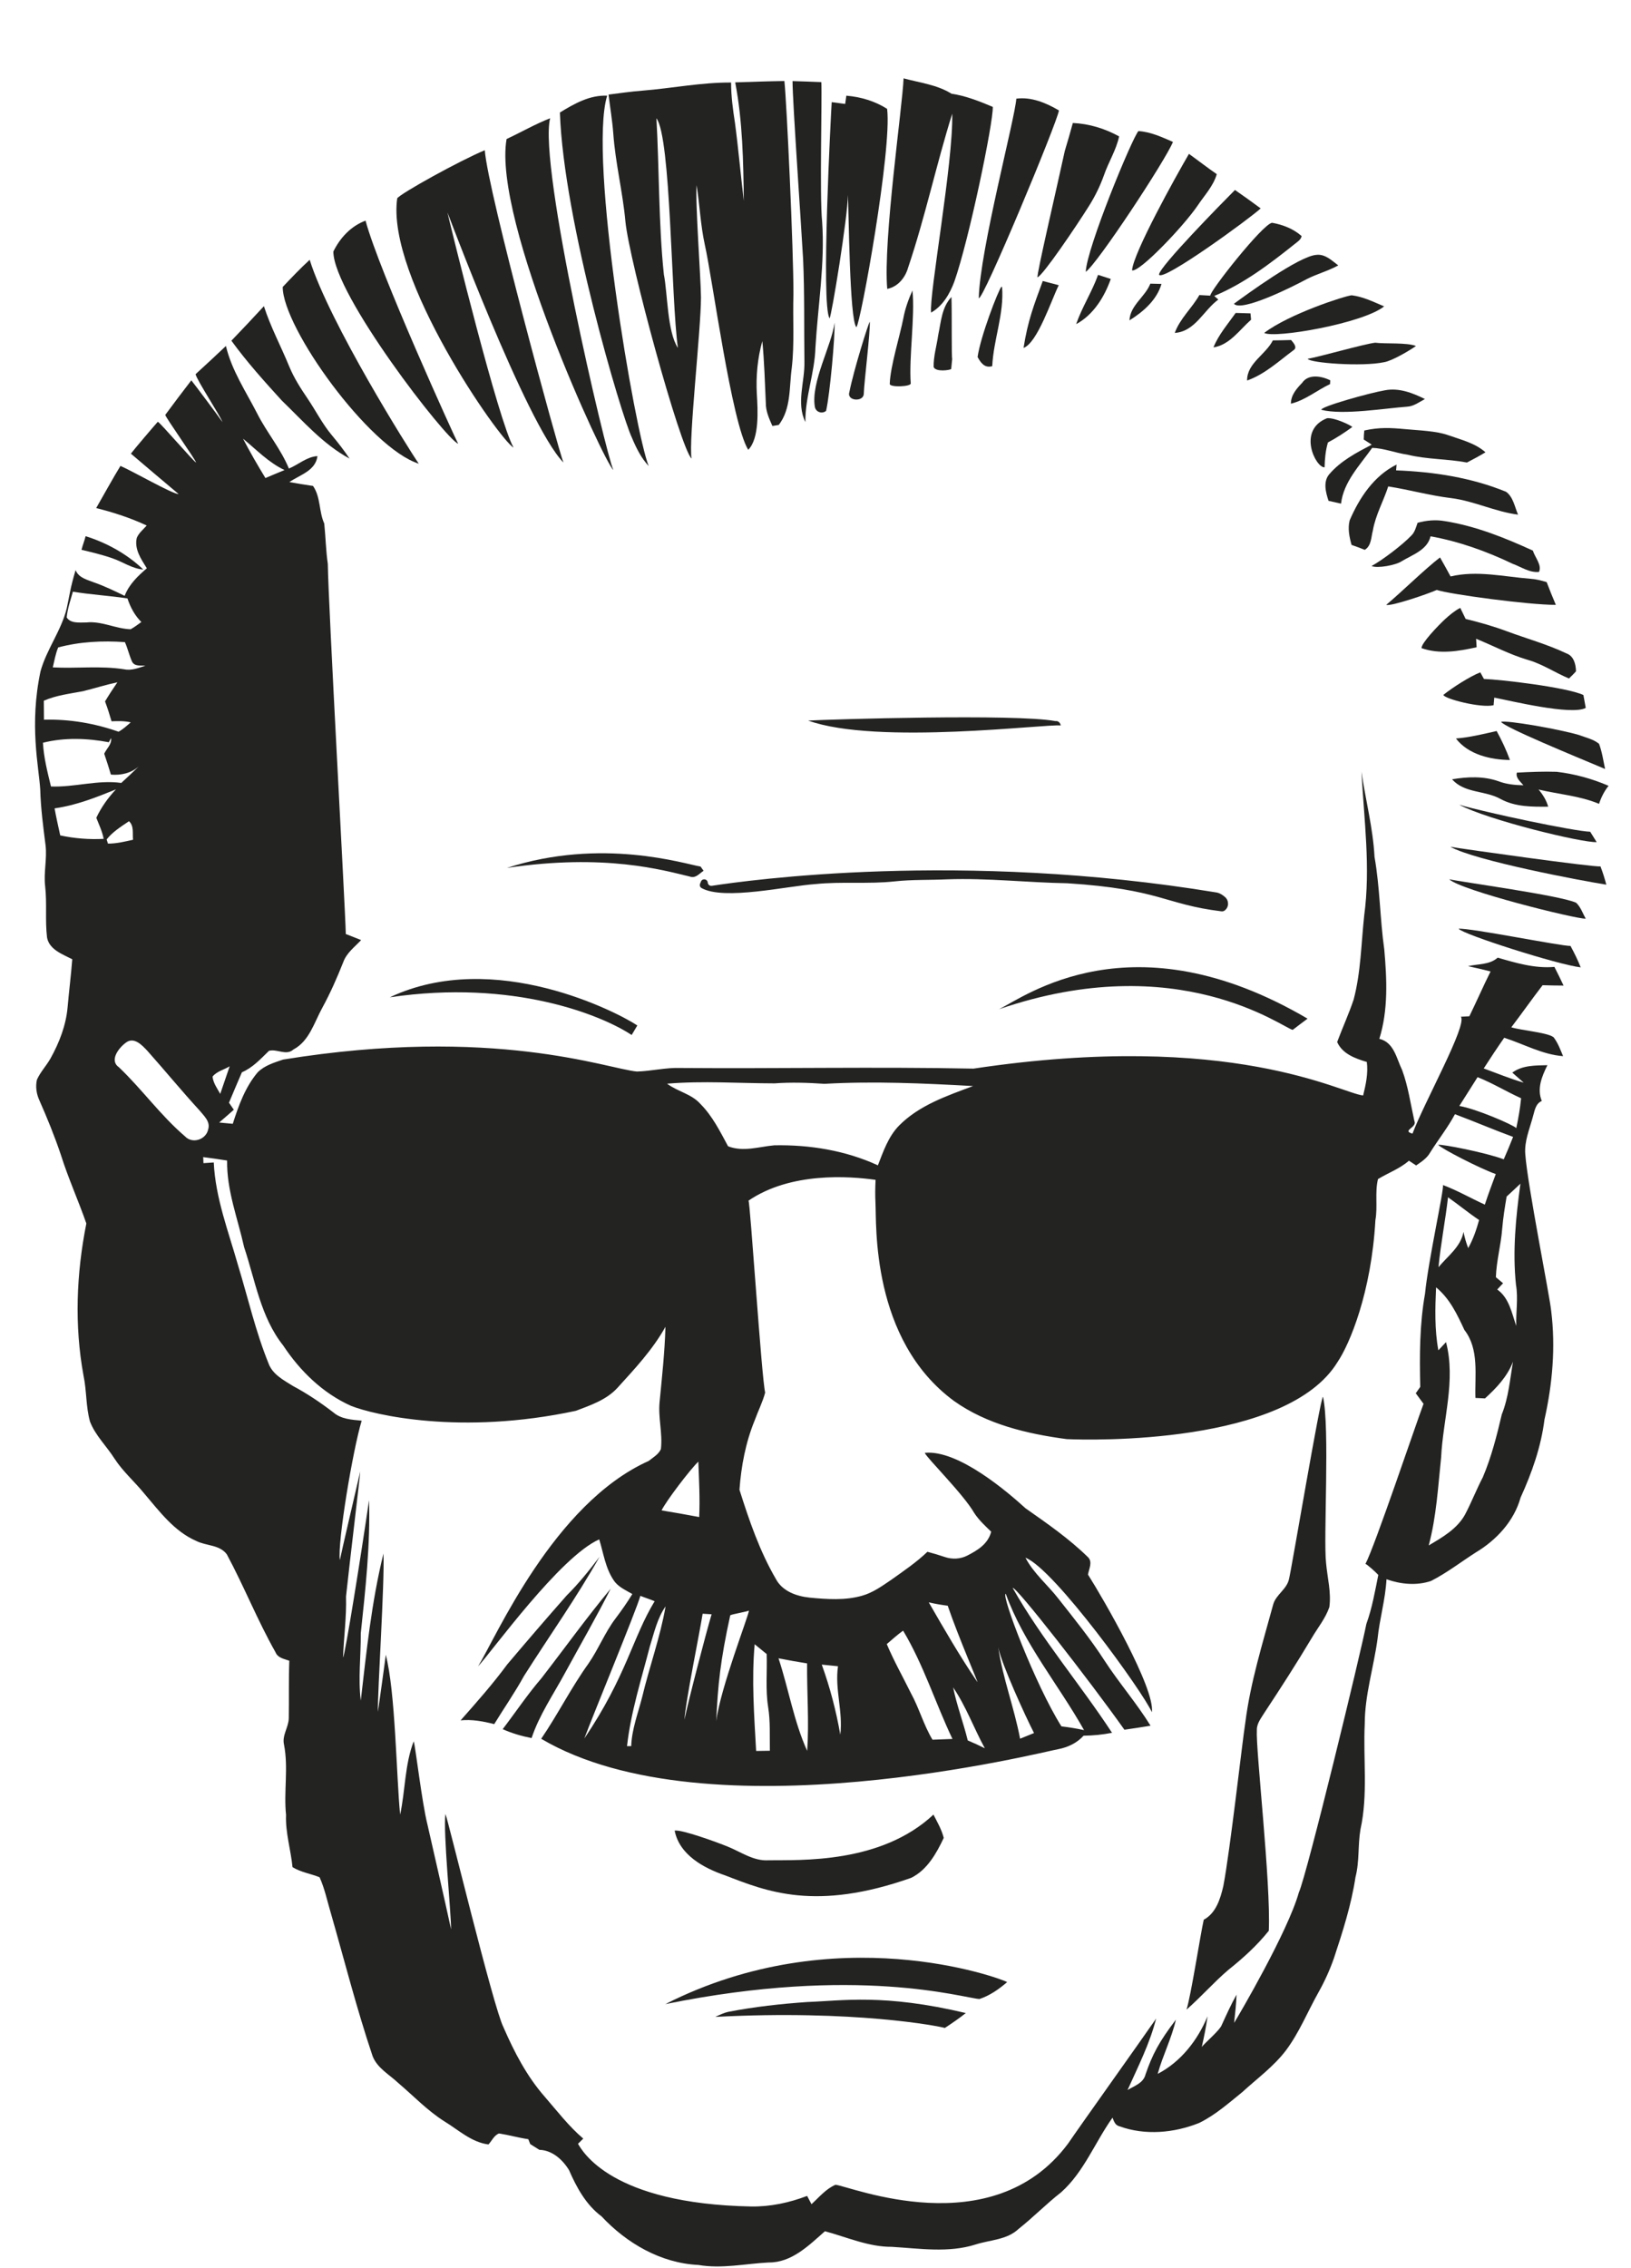 <?xml version="1.0" encoding="utf-8"?>
<!-- Generator: Adobe Illustrator 16.0.0, SVG Export Plug-In . SVG Version: 6.00 Build 0)  -->
<!DOCTYPE svg PUBLIC "-//W3C//DTD SVG 1.1//EN" "http://www.w3.org/Graphics/SVG/1.1/DTD/svg11.dtd">
<svg version="1.1" id="Layer_1" xmlns="http://www.w3.org/2000/svg" xmlns:xlink="http://www.w3.org/1999/xlink" x="0px" y="0px"
	 width="343.497px" height="477.606px" viewBox="0 0 343.497 477.606" enable-background="new 0 0 343.497 477.606"
	 xml:space="preserve">
<g>
	<defs>
		<rect id="SVGID_1_" width="343.497" height="477.606"/>
	</defs>
	<clipPath id="SVGID_2_">
		<use xlink:href="#SVGID_1_"  overflow="visible"/>
	</clipPath>
	<path clip-path="url(#SVGID_2_)" fill="#232322" d="M186.855,60.836c2.238-0.438,3.8-2.363,4.397-4.479
		c3.597-10.653,5.929-21.688,9.29-32.416c0.241,10.29-4.891,38.067-4.447,41.885c2.468-1.406,3.924-3.935,4.892-6.52
		c3.103-8.809,8.223-33.514,8.1-36.796c-2.807-1.184-5.663-2.32-8.698-2.776c-3.01-1.875-6.498-2.276-10.092-3.232
		C190.083,22.316,185.961,50.546,186.855,60.836"/>
	<path clip-path="url(#SVGID_2_)" fill="#232322" d="M131.714,46.63c0.802,8.327,11.552,47.751,13.932,49.935
		c-0.666-3.757,1.976-27.105,1.983-33.909c-0.037-4.324-1.24-20.085-0.913-23.657c0.641,4.164,0.82,8.39,1.715,12.51
		c1.622,7.144,5.633,37.524,9.149,43.212c2.381-2.394,2.016-8.445,1.813-11.727c-0.204-3.763,0.141-7.538,1.159-11.165
		c0.413,4.336,0.543,8.698,0.734,13.053c-0.018,1.715,0.71,3.287,1.382,4.823c0.333-0.055,1.005-0.166,1.345-0.222
		c2.628-3.429,2.177-7.932,2.733-11.985c0.604-5.151,0.185-10.32,0.357-15.49c0.031-9.271-1.431-40.663-1.906-44.945
		c-3.454,0.05-6.909,0.167-10.357,0.284c1.567,8.223,1.709,16.619,1.813,24.959c-0.666-5.466-1.135-10.95-1.863-16.409
		c-0.438-2.825-0.82-5.663-0.82-8.519c-6.261-0.037-12.424,1.209-18.641,1.709c-2.4,0.179-4.775,0.536-7.163,0.833
		c0.321,2.726,0.79,5.434,0.994,8.173C129.598,34.324,131.152,40.412,131.714,46.63 M142.768,73.266
		c-2.258-3.424-2.166-11.548-2.955-15.483c-1.11-10.444-0.97-22.417-1.569-32.879C141.329,28.922,141.312,62.828,142.768,73.266"/>
	<path clip-path="url(#SVGID_2_)" fill="#232322" d="M181.914,82.945c0.093-2.671,1.371-12.769,1.269-15.196
		c-0.21,0.079-3.328,9.915-4.315,14.882C178.336,84.481,181.865,84.684,181.914,82.945"/>
	<path clip-path="url(#SVGID_2_)" fill="#232322" d="M178.571,41.029c0.185,2.893,0.32,26.439,1.789,27.87
		c0.862-0.685,7.534-37.484,6.471-45.975c-2.579-1.647-5.552-2.517-8.587-2.776c-0.063,0.438-0.186,1.308-0.247,1.74
		c-0.95-0.13-1.895-0.253-2.837-0.377c-0.124,1.876-2.301,42.792-0.451,45.519C175.104,66.728,178.559,45.6,178.571,41.029"/>
	<path clip-path="url(#SVGID_2_)" fill="#232322" d="M169.417,76.196c0.092,4.207-1.764,8.667,0.197,12.683
		c-0.049-5.336,1.98-10.394,2.122-15.712c0.525-8.84,2.024-17.648,1.407-26.525c-0.556-5.361,0.012-25.964-0.167-29.35
		c-2.023-0.081-4.046-0.161-6.063-0.216c-0.013,4.133,1.832,30.325,2.226,37.505C169.459,61.78,169.324,68.992,169.417,76.196"/>
	<path clip-path="url(#SVGID_2_)" fill="#232322" d="M136.618,98.138c-2.85-6.94-12.767-64.898-8.747-77.99
		c-3.689-0.155-6.909,1.684-9.95,3.541c0.74,22.774,13.022,64.036,15.132,68.41C133.959,94.264,134.996,96.405,136.618,98.138"/>
	<path clip-path="url(#SVGID_2_)" fill="#232322" d="M208.97,77.103c0.271-5.632,2.529-10.993,2.073-16.686
		c-0.042-0.003-0.1-0.008-0.15-0.012c-0.642,0.687-4.412,10.471-5.007,14.773C206.552,76.412,207.396,77.578,208.97,77.103"/>
	<path clip-path="url(#SVGID_2_)" fill="#232322" d="M223.016,23.257c-2.677-1.579-5.811-2.899-8.975-2.479
		c-0.267,4.151-7.662,31.83-7.908,42.001C206.918,63.594,222.702,25.694,223.016,23.257"/>
	<path clip-path="url(#SVGID_2_)" fill="#232322" d="M129.166,98.958c-1.61-3.504-15.802-64.074-13.306-74.055
		c-3.158,1.234-6.101,2.937-9.173,4.374C103.7,46.464,127.383,97.657,129.166,98.958"/>
	<path clip-path="url(#SVGID_2_)" fill="#232322" d="M218.507,58.394c1.185-0.438,8.205-10.813,10.918-15.144
		c1.233-1.98,2.265-4.09,3.054-6.292c0.95-2.794,2.591-5.317,3.214-8.235c-2.992-1.653-6.329-2.671-9.747-2.826
		c-0.523,1.968-1.109,3.918-1.688,5.867C222.437,40.129,218.267,57.925,218.507,58.394"/>
	<path clip-path="url(#SVGID_2_)" fill="#232322" d="M247.03,29.888c-2.326-1.012-4.701-2.128-7.272-2.282
		c-1.309,1.425-10.906,24.643-11.092,29.64C231.164,55.463,245.407,33.848,247.03,29.888"/>
	<path clip-path="url(#SVGID_2_)" fill="#232322" d="M108.149,94.239c-3.214-5.724-12.847-44.983-13.908-49.449
		c-0.512-1.585,16.45,44.379,24.419,52.608c-0.993-2.369-15.933-57.067-16.562-65.764c-5.398,2.251-17.779,9.123-18.438,10.128
		C81.245,58.394,105.293,92.759,108.149,94.239"/>
	<path clip-path="url(#SVGID_2_)" fill="#232322" d="M252.268,43.231c1.418-2.122,3.263-4.046,3.991-6.557
		c-1.992-1.37-3.899-2.862-5.86-4.269c-2.795,4.787-11.732,20.868-11.985,24.527C239.955,57.413,249.307,47.611,252.268,43.231"/>
	<path clip-path="url(#SVGID_2_)" fill="#232322" d="M265.506,43.885c-1.783-1.32-3.591-2.615-5.416-3.88
		c-2.665,2.677-15.972,16.205-15.995,17.827C244.821,59.436,263.433,45.853,265.506,43.885"/>
	<path clip-path="url(#SVGID_2_)" fill="#232322" d="M96.491,93.444c-0.524-0.888-16.643-36.269-19.505-46.98
		c-3.072,1.141-5.361,3.608-6.78,6.507C70.206,61.931,93.949,92.549,96.491,93.444"/>
	<path clip-path="url(#SVGID_2_)" fill="#232322" d="M252.595,62.132c-1.567,2.764-4.097,4.953-5.183,7.976
		c4.294-0.296,6.053-4.756,9.173-7.026c-0.216-0.185-0.646-0.568-0.863-0.759c6.256-2.591,11.709-6.754,16.964-10.949
		c0.567-0.469,1.29-0.87,1.443-1.659c-1.727-1.543-3.967-2.394-6.212-2.801c-1.937,0.173-13.28,14.595-13.021,15.347
		C254.322,62.231,253.175,62.163,252.595,62.132"/>
	<path clip-path="url(#SVGID_2_)" fill="#232322" d="M275.196,58.782c2.153-1.104,4.521-1.715,6.645-2.893
		c-1.358-1.024-2.759-2.443-4.621-2.215c-3.627,0.253-14.706,8.353-17.347,10.296C261.403,65.759,271.988,60.515,275.196,58.782"/>
	<path clip-path="url(#SVGID_2_)" fill="#232322" d="M88.2,97.645c-1.956-2.794-18.839-29.689-22.979-42.934
		c-1.986,1.814-3.83,3.769-5.681,5.719C59.541,69.019,77.792,94.37,88.2,97.645"/>
	<path clip-path="url(#SVGID_2_)" fill="#232322" d="M231.257,57.881c-1.276,3.578-3.374,6.786-4.614,10.376
		c3.621-1.937,5.959-5.731,7.291-9.512C233.04,58.456,232.146,58.171,231.257,57.881"/>
	<path clip-path="url(#SVGID_2_)" fill="#232322" d="M219.611,59.177c-1.895,5.16-3.128,8.285-4.047,14.089
		c2.933-1.098,5.816-9.986,7.414-13.207C221.85,59.769,220.727,59.473,219.611,59.177"/>
	<path clip-path="url(#SVGID_2_)" fill="#232322" d="M242.269,59.732c-1.11,2.813-4.25,4.553-4.398,7.729
		c2.911-1.807,5.743-4.274,6.748-7.673C243.835,59.769,243.051,59.745,242.269,59.732"/>
	<path clip-path="url(#SVGID_2_)" fill="#232322" d="M192.167,61.169c-0.84,1.869-1.536,3.806-1.913,5.823
		c-0.672,3.504-2.773,10.237-2.866,13.845c-0.047,0.78,4.474,0.603,4.421-0.099C191.397,75.297,192.732,66.604,192.167,61.169"/>
	<path clip-path="url(#SVGID_2_)" fill="#232322" d="M291.506,64.519c-2.214-0.937-4.429-2.042-6.841-2.338
		c-1.555,0.173-13.172,3.929-18.421,7.927C268.409,71.335,287.059,68.103,291.506,64.519"/>
	<path clip-path="url(#SVGID_2_)" fill="#232322" d="M200.328,77.695c0.062-0.716,0.136-1.437,0.209-2.153
		c-0.166-0.271-0.037-9.031-0.154-13.003c-2.06,2.171-2.196,5.261-2.794,8.031c-0.308,2.239-1.011,4.448-0.956,6.724
		C197.07,78.38,200.062,77.966,200.328,77.695"/>
	<path clip-path="url(#SVGID_2_)" fill="#232322" d="M73.611,96.565c-1.141-1.715-2.406-3.337-3.726-4.916
		c-1.986-2.369-3.368-5.151-5.095-7.699c-1.45-2.14-2.863-4.33-3.856-6.73c-1.745-4.268-3.941-8.34-5.354-12.744
		c-2.264,2.443-4.534,4.879-6.847,7.267c3.232,4.453,6.921,8.549,10.622,12.614C63.858,88.694,68.035,93.555,73.611,96.565"/>
	<path clip-path="url(#SVGID_2_)" fill="#232322" d="M260.237,65.901c-1.653,2.356-3.59,4.552-4.676,7.254
		c3.418-0.524,5.483-3.689,7.921-5.829c-0.031-0.333-0.093-1-0.123-1.333C262.316,65.956,261.273,65.925,260.237,65.901"/>
	<path clip-path="url(#SVGID_2_)" fill="#232322" d="M173.96,86.542c0.005-0.004,0.01-0.009,0.016-0.013
		c0.808-3.485,1.924-15.89,1.782-18.573c-0.559,4.7-5.037,12.549-4.143,17.722C171.803,86.762,173.101,87.229,173.96,86.542"/>
	<path clip-path="url(#SVGID_2_)" fill="#232322" d="M271.908,71.601c-1.283,0.049-2.56,0.062-3.837,0.08
		c-1.523,3.017-5.453,4.781-5.428,8.451c3.707-1.302,6.638-4.052,9.739-6.36C273.364,73.186,272.365,72.15,271.908,71.601"/>
	<path clip-path="url(#SVGID_2_)" fill="#232322" d="M275.394,75.561c0.5,0.882,11.486,1.696,16.082,0.715
		c1.653-0.246,5.409-2.473,6.742-3.417c-2.036-0.771-6.428-0.407-8.599-0.691C287.182,72.458,277.8,75.166,275.394,75.561"/>
	<path clip-path="url(#SVGID_2_)" fill="#232322" d="M329.295,207.544c-0.623-1.326-1.265-2.64-1.931-3.935
		c-4.071,0.37-8.074-0.82-11.942-1.943c-1.72,1.536-4.139,1.295-6.249,1.789c1.586,0.339,3.171,0.722,4.75,1.116
		c-1.554,3.115-2.942,6.311-4.471,9.438c-0.452,0.025-1.34,0.068-1.789,0.093c1.405,1.727-7.638,17.864-10.186,24.619
		c-2.381-0.641,1.073-1.283,0.395-2.671c-0.795-3.578-1.302-7.26-2.572-10.709c-1.203-2.455-1.702-5.842-4.805-6.582
		c1.894-6.088,1.591-12.534,1.043-18.796c-0.919-6.489-0.914-13.059-2.056-19.511c-0.319-6.07-1.887-11.949-2.751-17.938
		c0.537,10.061,1.938,20.195,0.58,30.256c-0.642,5.91-0.697,11.925-2.221,17.705c-1.018,3.035-2.356,5.959-3.479,8.957
		c1.123,2.516,3.807,3.46,6.249,4.2c0.303,2.387-0.203,4.744-0.777,7.051c-4.46-0.376-27.573-13.811-82.062-5.65
		c-20.565-0.408-41.126,0.025-61.692-0.136c-3.097-0.117-6.126,0.666-9.204,0.747c-6.193-0.568-30.066-9.71-74.505-2.518
		c-1.881,0.642-3.905,1.241-5.348,2.684c-2.634,3.109-4.022,7.014-5.25,10.844c-0.956-0.098-1.912-0.185-2.862-0.271
		c1.037-0.894,2.066-1.783,3.085-2.69c-0.253-0.37-0.759-1.11-1.019-1.48c0.908-2.141,1.784-4.287,2.721-6.409
		c2.289-0.975,3.954-2.826,5.7-4.515c1.653-0.476,3.645,1.085,5.139-0.278c3.343-1.771,4.367-5.638,6.063-8.735
		c1.709-3.128,3.146-6.384,4.454-9.697c0.703-1.925,2.4-3.177,3.751-4.614c-1.068-0.438-2.147-0.852-3.227-1.277
		c-0.117-5.62-3.67-69.077-3.788-77.935c-0.413-2.825-0.456-5.681-0.752-8.506c-1.153-2.554-0.722-5.546-2.362-7.915
		c-1.666-0.24-3.331-0.512-4.985-0.814c2.209-1.518,5.534-2.375,5.916-5.472c-2.276,0.148-3.985,1.789-6.014,2.622
		c-1.703-4.151-4.664-7.6-6.675-11.585c-2.381-4.645-5.373-9.08-6.588-14.225c-2.116,1.993-4.238,3.985-6.391,5.941
		c0.29,1.314,5.231,8.796,5.657,10.079c-0.599-0.9-5.867-7.951-6.551-8.784c-1.857,2.4-3.683,4.837-5.49,7.279
		c0.074,0.543,6.415,9.481,6.489,10.024c-0.388-0.049-7.663-8.532-8.058-8.576c-0.618,0.671-4.973,5.783-5.667,6.709
		c3.239,2.737,5.59,4.781,10.062,8.52c-1.301,0-9.599-4.781-12.259-5.937c-1.119,1.773-4.416,7.671-5.113,8.877
		c3.646,0.919,7.223,2.072,10.641,3.676c-0.728,0.833-1.659,1.555-2.091,2.603c-0.555,2.363,0.925,4.503,2.116,6.403
		c-1.9,1.635-3.763,3.406-4.67,5.805c-2.085-1.012-4.17-2.029-6.36-2.794c-1.486-0.593-3.313-0.963-3.973-2.628
		c-1.153,3.863-1.27,5.329-1.863,8.025c-1.134,4.713-4.237,8.63-5.526,13.288c-2.4,11.338-0.352,20.06-0.056,24.915
		c0.105,3.917,0.623,7.815,1.117,11.701c0.345,2.869-0.42,5.743-0.087,8.618c0.413,3.59-0.031,7.229,0.401,10.82
		c0.475,2.566,3.27,3.522,5.311,4.583c-0.259,3.35-0.678,6.681-0.974,10.03c-0.327,3.856-1.752,7.526-3.622,10.882
		c-0.869,1.536-2.127,2.831-2.849,4.46c-0.321,1.437-0.105,2.961,0.506,4.299c1.671,3.776,3.226,7.6,4.54,11.511
		c1.542,4.903,3.676,9.599,5.366,14.453c-2.103,10.543-2.541,21.461-0.592,32.064c0.679,3.189,0.475,6.514,1.363,9.666
		c1.136,2.942,3.498,5.157,5.164,7.797c1.758,2.708,4.225,4.836,6.249,7.329c3.201,3.75,6.298,7.969,10.949,9.993
		c2.097,1.073,4.916,0.764,6.446,2.819c3.633,6.748,6.465,13.922,10.246,20.603c0.475,1.221,1.82,1.419,2.918,1.808
		c-0.148,4.04-0.037,8.087-0.111,12.128c-0.037,1.894-1.437,3.56-1.012,5.495c0.975,4.924-0.08,9.907,0.438,14.861
		c-0.148,3.732,1,7.309,1.363,10.986c1.752,1.079,3.813,1.369,5.694,2.122c1.061,2.332,1.579,4.859,2.307,7.31
		c2.906,10.117,5.49,20.326,8.846,30.306c0.944,2.542,3.498,3.899,5.385,5.676c3.233,2.745,6.175,5.866,9.79,8.143
		c2.967,1.807,5.65,4.374,9.241,4.836c0.728-0.771,1.196-1.949,2.239-2.313c2.066,0.326,4.083,0.899,6.156,1.209
		c0.099,0.259,0.309,0.776,0.413,1.035c0.636,0.396,1.271,0.797,1.913,1.203c2.714,0.074,4.91,2.073,6.255,4.281
		c1.591,3.652,3.577,7.297,6.84,9.729c5.293,5.669,12.511,9.863,20.394,10.233c4.947,0.852,9.889-0.271,14.83-0.523
		c4.823,0.043,8.457-3.604,11.825-6.576c4.646,1.246,9.18,3.306,14.071,3.282c5.866,0.345,11.942,1.325,17.667-0.494
		c3.041-0.981,6.6-0.956,9.049-3.281c3.098-2.45,5.849-5.287,8.963-7.711c4.818-4.306,7.131-10.549,10.82-15.718
		c0.29,0.753,0.555,1.622,1.468,1.825c5.416,1.962,11.498,1.412,16.779-0.71c3.354-1.635,6.18-4.145,9.061-6.476
		c3.122-2.863,6.613-5.386,9.198-8.779c2.819-3.757,4.56-8.142,6.847-12.208c1.297-2.301,2.394-4.718,3.27-7.211
		c1.851-5.6,3.664-11.245,4.547-17.092c0.857-3.301,0.475-6.73,1.048-10.062c1.616-7.305,0.543-14.823,0.901-22.227
		c0.006-6.057,1.881-11.874,2.689-17.839c0.427-4.232,1.665-8.34,1.888-12.597c2.979,1.055,6.341,1.389,9.376,0.363
		c3.326-1.689,6.287-3.996,9.426-6.002c4.349-2.603,8.057-6.594,9.438-11.553c2.388-5.23,4.318-10.709,5.034-16.439
		c1.679-7.458,2.362-15.225,1.419-22.83c-0.223-2.739-5.003-26.544-5.46-33.04c-0.222-2.689,0.87-5.206,1.556-7.741
		c0.406-1.277,0.518-2.862,1.918-3.479c-1.067-2.591,0.03-5.194,1.185-7.532c-2.522,0.062-5.256-0.006-7.396,1.567
		c0.807,0.703,1.608,1.4,2.411,2.116c-2.868-0.833-5.626-1.975-8.427-2.992c1.4-2.178,2.831-4.337,4.312-6.465
		c4.122,1.314,8.032,3.547,12.399,3.874c-0.543-1.32-1.049-2.677-1.888-3.837c-0.66-1.073-7.118-1.604-9.013-2.239
		c2.228-2.93,4.343-5.947,6.589-8.864C326.353,207.515,327.821,207.54,329.295,207.544 M59.923,98.984
		c-1.35,0.549-2.683,1.122-4.022,1.684c-1.665-2.714-3.25-5.472-4.718-8.291C54,94.689,56.574,97.417,59.923,98.984
		 M163.119,228.137c3.497-0.253,7.001-0.142,10.505,0.098c10.425-0.586,20.887-0.111,31.312,0.469
		c-5.497,2.054-11.318,4.028-15.551,8.285c-2.283,2.306-3.344,5.452-4.497,8.407c-6.823-3.134-14.361-4.361-21.831-4.213
		c-3.245,0.296-6.52,1.442-9.722,0.203c-1.678-3.121-3.294-6.367-5.817-8.908c-1.869-2.122-4.817-2.609-7.026-4.274
		C148.018,227.575,155.58,228.124,163.119,228.137 M153.791,340.153c0.346-0.241,3.584-0.766,3.936-0.999
		c0.019,0.899-6.026,16.353-6.884,23.286C151.176,354.919,151.713,349.64,153.791,340.153 M136.852,346.741
		c0.907-2.887,1.561-5.953,3.326-8.47c-1.129,6.496-3.412,12.708-4.935,19.104c-0.87,3.418-2.178,6.755-2.308,10.327
		c-0.222,0-0.66,0-0.882,0.006C132.849,360.559,135.063,353.673,136.852,346.741 M123.06,366.104
		c1.708-4.65,10.838-26.704,11.806-30.047c0.987,0.4,2.017,0.709,3.005,1.135C133.195,344.866,131.973,352.878,123.06,366.104
		 M139.332,318.063c0.889-1.889,6.089-8.724,7.742-10.266c0.142,3.888,0.358,7.779,0.179,11.665
		C144.619,318.958,141.979,318.5,139.332,318.063 M147.98,339.82c0.623,0.031,1.252,0.074,1.888,0.117
		c-1.086,3.596-4.978,18.5-5.713,22.193C144.341,358.46,147.426,343.447,147.98,339.82 M48.37,224.545
		c-0.654,1.938-1.327,3.868-1.987,5.805c-0.641-1.153-1.474-2.282-1.622-3.633C45.649,225.595,47.191,225.268,48.37,224.545
		 M15.354,124.596c3.806,0.635,7.667,0.839,11.486,1.419c0.611,1.85,1.536,3.584,2.93,4.972c-0.74,0.524-1.462,1.092-2.257,1.523
		c-3.171-0.098-6.12-1.776-9.328-1.431c-1.369-0.012-3.318,0.272-4.139-1.067C14.226,128.155,14.849,126.377,15.354,124.596
		 M12.252,136.341c4.559-1.228,9.358-1.45,14.052-1.123c0.611,1.357,0.913,2.819,1.536,4.17c0.586,1.006,1.826,0.697,2.782,0.808
		c-1.449,0.445-2.93,1.074-4.478,0.741c-4.978-0.778-10.018-0.13-15.027-0.401C11.45,139.128,11.697,137.686,12.252,136.341
		 M17.477,145.557c2.424-0.604,4.805-1.357,7.248-1.882c-0.9,1.321-1.783,2.659-2.603,4.029c0.518,1.375,0.956,2.775,1.37,4.188
		c1.35-0.056,2.713-0.092,4.04,0.222c-0.814,0.703-1.616,1.456-2.566,1.974c-5.046-1.776-10.351-2.683-15.706-2.529
		c-0.006-1.339-0.018-2.671-0.031-4.003C11.845,146.408,14.695,146.086,17.477,145.557 M10.735,165.617
		c-0.74-3.035-1.518-6.076-1.691-9.209c4.559-1.136,9.285-0.969,13.874-0.105l0.469-0.883c0.222,1.277-0.944,2.215-1.438,3.295
		c0.5,1.455,0.963,2.924,1.407,4.404c2.159,0.185,4.256-0.302,5.903-1.752c-1.215,1.191-2.461,2.357-3.72,3.504
		C20.574,164.18,15.701,165.814,10.735,165.617 M12.684,175.918c-0.419-1.894-0.845-3.788-1.19-5.694
		c4.49-0.617,8.759-2.307,12.929-3.997c-1.678,1.771-3.103,3.775-4.139,5.983c0.567,1.463,1.264,2.888,1.548,4.436
		C18.833,176.813,15.67,176.567,12.684,175.918 M22.733,177.646c-0.068-0.222-0.204-0.66-0.272-0.876
		c1.209-1.566,3.048-2.714,4.707-3.837c1.098,1.012,0.703,2.585,0.851,3.905C26.28,177.221,24.528,177.665,22.733,177.646
		 M38.944,239.277c-5.102-4.361-9.031-9.894-13.88-14.515c-2.103-1.425-0.086-4.059,1.382-5.151c1.734-1.4,3.455,0.463,4.59,1.672
		c3.689,4.139,7.211,8.439,10.961,12.523c0.913,1.134,2.351,2.356,1.851,3.99C43.434,239.993,40.492,240.96,38.944,239.277
		 M299.112,292.055c-0.234,0.333-0.71,0.999-0.944,1.34c0.543,0.733,1.086,1.479,1.635,2.22
		c-1.665,4.442-10.356,30.258-12.232,33.712c0.314,0.074,2.153,1.702,2.708,2.325c-0.702,3.473-1.302,6.977-2.517,10.321
		c-1.14,5.914-12.485,52.723-14.219,56.554c-2.308,8.204-12.517,25.655-13.632,27.456c0.222-1.98,0.438-3.96,0.512-5.946
		c-1.166,2.073-2.135,4.244-3.128,6.409c-0.339,1.023-3.528,3.744-4.194,4.601c0.487-2.139,0.919-4.287,1.215-6.458
		c-2.054,5.01-5.638,9.611-10.499,12.127c1.073-3.88,2.937-7.494,3.837-11.418c-3.565,4.689-4.954,7.329-6.408,11.562
		c-0.451,1.813-2.363,2.398-3.776,3.257c2.209-4.923,4.682-9.784,6.015-15.039c-3.398,4.922-15.859,22.38-18.562,26.346
		c-15.995,21.437-46.011,8.883-48.967,8.649c-2.023,0.869-3.454,2.634-5.052,4.089c-0.308-0.586-0.616-1.172-0.919-1.745
		c-3.775,1.438-7.735,2.288-11.788,2.227c-29.578-0.573-35.544-11.689-36.469-13.201c0.37-0.37,0.74-0.734,1.11-1.092
		c-3.034-2.585-5.465-5.762-8.062-8.76c-3.806-4.323-6.477-9.463-8.753-14.713c-2.116-4.12-11.819-44.352-12.214-44.894
		c-0.494,3.966,1.153,20.158,1.196,24.315c-1.603-7.372-3.312-14.718-4.978-22.07c-1.184-4.714-2.535-16.521-2.899-17.544
		c-1.894,4.929-1.758,10.319-2.856,15.435c-0.795-7.866-0.987-25.999-3.035-33.661c0.012,0.389-1.647,12.039-1.647,12.039
		c-0.08-4.639,1.419-26.84,1.172-33.36c-2.504,10.166-3.577,20.598-4.781,30.979c-0.58-4.713,0.043-9.45,0-14.176
		c0.994-9.314,2.024-18.648,1.74-28.03c-1.53,10.61-5.058,32.762-5.472,33.113c0.155-4.281,0.753-8.537,0.624-12.83
		c0.777-7.298,2.905-24.854,2.998-26.348c-0.981,4.238-3.893,16.662-4.294,18.68c-0.555-3.535,2.727-23.22,4.596-29.357
		c-2.073-0.203-4.306-0.308-5.966-1.739c-2.701-2.078-5.533-3.979-8.537-5.583c-1.974-1.233-4.293-2.442-5.126-4.768
		c-2.72-6.705-4.318-13.787-6.428-20.69c-2.017-7.111-4.749-14.139-5.095-21.596c-0.722,0.049-1.45,0.1-2.171,0.148l-0.056-1.277
		c1.678,0.222,3.362,0.45,5.04,0.722c-0.111,6.273,2.239,12.195,3.578,18.24c2.35,7.026,3.491,14.749,8.229,20.708
		c3.553,5.374,8.346,10.055,14.28,12.708c4.707,1.888,23.089,6.255,47.363,1.049c3.103-1.178,6.415-2.295,8.729-4.806
		c3.676-4.046,7.458-8.075,10.134-12.886c-0.141,5.273-0.721,10.523-1.227,15.772c-0.352,3.331,0.666,6.645,0.271,9.976
		c-0.493,1.129-1.652,1.764-2.578,2.504c-20.06,8.987-32.176,37.222-35.932,43.261c3.035-3.288,17.259-23.083,25.519-26.747
		c0.895,2.905,1.308,6.07,3.06,8.63c0.919,1.395,2.523,2.066,3.917,2.88c-1.092,1.789-2.301,3.504-3.565,5.177
		c-2.227,2.947-3.578,6.439-5.682,9.475c-3.639,5.07-6.433,10.672-9.95,15.829c35.267,20.804,106.458,2.548,108.896,2.188
		c2.029-0.394,3.93-1.289,5.33-2.837c2.011-0.03,4.016-0.215,5.995-0.61c-6.76-10.312-14.845-19.753-20.922-30.502
		c0.642-0.451,16.211,19.529,23.531,29.854c1.838-0.253,3.665-0.543,5.502-0.845c-2.948-4.781-6.655-9.031-9.709-13.738
		c-2.941-4.553-6.347-8.766-9.697-13.01c-2.264-2.918-5.212-5.323-6.939-8.63c6.071,2.338,24.854,28.432,26.624,32.534
		c0.698-5.004-10.221-23.886-13.453-28.98c0.191-1.191,1.042-2.678-0.019-3.683c-3.985-3.899-8.575-7.082-13.128-10.271
		c-3.694-3.362-14.156-12.398-21.231-11.684c0.302,0.957,8.104,8.643,10.412,12.651c0.969,1.499,2.301,2.716,3.578,3.954
		c-0.658,2.566-2.812,3.89-5.026,5.025c-1.466,0.753-3.171,0.838-4.731,0.307c-1.211-0.412-2.438-0.773-3.672-1.1
		c-2.324,2.227-5.003,4.034-7.611,5.896c-1.938,1.309-3.88,2.722-6.156,3.356c-3.584,1.023-7.372,0.747-11.03,0.401
		c-2.764-0.29-5.743-1.326-7.119-3.93c-3.417-5.854-5.638-12.35-7.667-18.784c0.358-4.983,1.302-9.98,3.207-14.618
		c0.704-1.963,1.666-3.831,2.202-5.843c-0.764-3.214-3.17-40.392-3.509-40.423c8.883-6.058,21.171-5.163,26.765-4.38
		c-0.086,1.61-0.104,3.227-0.023,4.842c0.246,4.313-1.049,28.796,16.55,41.731c6.934,4.929,15.428,6.922,23.718,8.025
		c5.028,0.24,46.433,1.246,57.079-16.284c2.498-3.708,7.088-14.546,7.94-29.832c0.511-2.862-0.144-5.812,0.542-8.643
		c2.158-1.313,4.595-2.178,6.52-3.868c0.506,0.327,1.012,0.666,1.519,0.999c1.086-0.752,2.244-1.491,2.918-2.671
		c1.709-2.738,3.725-5.268,5.255-8.118c4.108,1.53,8.13,3.27,12.245,4.775c-0.617,1.591-1.283,3.158-1.969,4.725
		c-3.757-1.431-13.083-3.238-13.812-3.054c0.66,0.784,8.772,4.979,12.134,6.157c-0.802,2.134-1.591,4.268-2.307,6.434
		c-2.955-1.351-5.774-2.979-8.821-4.127c0.283,0.82-3.097,15.915-3.775,22.898C298.964,278.911,298.958,285.504,299.112,292.055
		 M161.768,359.422c0.493,3.061,0.314,6.169,0.37,9.253c-0.969,0.014-1.931,0.026-2.893,0.044
		c-0.414-7.481-0.975-14.983-0.309-22.472c0.839,0.69,1.678,1.375,2.529,2.066C161.595,352.015,161.188,355.741,161.768,359.422
		 M163.957,349.208c1.999,0.389,4.004,0.759,6.021,1.074c-0.055,6.143,0.444,12.288,0.019,18.425
		C167.178,362.477,166.092,355.661,163.957,349.208 M176.967,365.284c-0.869-5.015-2.171-9.956-3.898-14.749
		c1.136,0.111,2.276,0.234,3.417,0.345C175.783,355.709,177.571,360.448,176.967,365.284 M205.799,354.144
		c-3.67-5.398-6.939-11.062-10.196-16.719c1.313,0.31,2.646,0.537,3.991,0.71C201.827,344.724,206.379,355.112,205.799,354.144
		 M207.41,368.153c-1.186-0.587-2.383-1.148-3.598-1.654c-0.919-3.756-2.313-7.377-3.078-11.165
		C203.468,359.342,205.09,363.919,207.41,368.153 M200.593,366.191c-1.406,0.043-2.806,0.099-4.207,0.16
		c-1.875-3.115-2.813-6.662-4.558-9.833c-1.697-3.431-3.579-6.773-5.071-10.302c1.135-0.956,2.227-1.968,3.441-2.832
		C194.511,350.572,197.003,358.653,200.593,366.191 M217.772,364.945c-0.98,0.394-1.962,0.796-2.937,1.196
		c-1.225-6.493-3.645-12.723-4.604-19.256C210.901,350.405,216.097,361.709,217.772,364.945 M211.813,335.619
		c3.781,10.468,11.091,19.098,16.495,28.714c-1.573-0.344-3.171-0.604-4.769-0.794C217.995,354.729,210.777,335.767,211.813,335.619
		 M311.505,256.913c-0.567,2.042-1.252,4.059-2.295,5.91c-0.432-1.111-0.758-2.258-0.986-3.418
		c-0.574,3.159-3.344,5.114-5.274,7.446c0.475-4.941,1.449-9.803,2.011-14.726C307.168,253.674,309.253,255.408,311.505,256.913
		 M316.286,297.841c-1.049,4.485-2.19,8.982-3.991,13.232c-1.363,2.603-2.419,5.361-3.8,7.957c-1.69,2.979-4.749,4.719-7.601,6.41
		c1.623-6.027,1.956-12.3,2.609-18.488c0.389-8.08,3.14-16.273,1.036-24.323c-0.406,0.433-1.214,1.289-1.615,1.723
		c-0.803-4.381-0.678-8.834-0.481-13.258c2.874,2.345,4.441,5.682,5.959,8.957c3.171,4.083,2.171,9.531,2.331,14.329
		c0.667,0.032,1.339,0.063,2.013,0.1c2.423-2.208,4.724-4.626,5.902-7.741C318.007,290.463,317.711,294.3,316.286,297.841
		 M319.271,270.54c0.499,2.868-0.037,5.773,0.062,8.667c-0.969-2.727-1.486-5.879-4.01-7.662c0.303-0.333,0.92-0.993,1.228-1.319
		c-0.506-0.427-1.012-0.846-1.512-1.266c0.111-3.448,1.074-6.785,1.333-10.221c0.191-2.271,0.549-4.521,0.932-6.768
		c0.981-0.888,1.937-1.801,2.905-2.708C319.247,256.309,318.524,263.434,319.271,270.54 M320.351,231.27
		c-0.197,2.116-0.58,4.213-1.012,6.292c-0.653-0.709-8.624-4.133-11.998-4.663c1.271-2.03,2.561-4.047,3.844-6.07
		C314.349,228.081,317.254,229.875,320.351,231.27"/>
	<path clip-path="url(#SVGID_2_)" fill="#232322" d="M280.162,80.089c-1.808-0.901-4.614-1.407-5.922,0.53
		c-1.178,1.221-2.375,2.585-2.369,4.392c3.029-0.734,5.46-2.813,8.241-4.127C280.125,80.681,280.149,80.286,280.162,80.089"/>
	<path clip-path="url(#SVGID_2_)" fill="#232322" d="M291.685,82.186c-3.201,0.537-13.608,3.453-13.412,4.113
		c4.554,1.172,13.542-0.338,18.144-0.665c1.371-0.098,2.499-0.981,3.677-1.604C297.508,82.741,294.628,81.624,291.685,82.186"/>
	<path clip-path="url(#SVGID_2_)" fill="#232322" d="M278.965,98.41c0.037-1.771,0.204-3.535,0.703-5.237
		c1.789-0.95,3.491-2.055,5.126-3.251c-0.056-0.222-3.553-1.987-5.299-1.857C273.111,90.557,277.114,98.546,278.965,98.41"/>
	<path clip-path="url(#SVGID_2_)" fill="#232322" d="M287.33,90.655c-0.074,0.629-0.111,1.265-0.117,1.9
		c0.419,0.271,1.265,0.808,1.684,1.079c-3.207,1.685-6.532,3.412-8.926,6.207c-1.369,1.572-0.765,3.842-0.173,5.625
		c0.87,0.191,1.746,0.389,2.628,0.592c0.543-4.62,3.991-8.099,6.558-11.745c2.498,0.074,4.935,1.08,7.427,1.431
		c4.114,1.018,8.39,0.87,12.535,1.654c1.32-0.679,2.628-1.382,3.905-2.153c-2.203-1.949-5.114-2.634-7.811-3.59
		c-2.585-0.932-6.374-1.018-9.045-1.283C292.787,90.076,290.544,89.953,287.33,90.655"/>
	<path clip-path="url(#SVGID_2_)" fill="#232322" d="M294.128,97.83c-4.787,2.375-7.822,6.983-9.882,11.745
		c-0.438,1.715-0.068,3.498,0.395,5.17c0.932,0.326,1.862,0.672,2.788,1.042c1.419-0.87,1.32-2.671,1.709-4.096
		c0.562-3.251,2.221-6.144,3.232-9.259c4.453,0.703,8.815,1.931,13.299,2.467c4.818,0.617,9.229,2.869,14.04,3.473
		c-0.709-1.634-1.012-3.713-2.521-4.811c-7.342-3.004-15.274-4.213-23.163-4.509C294.048,98.749,294.104,98.139,294.128,97.83"/>
	<path clip-path="url(#SVGID_2_)" fill="#232322" d="M298.551,110.093c-0.339,0.956-0.586,1.999-1.351,2.721
		c-1.795,1.887-6.006,5.105-8.337,6.376c1.201,0.561,5.142-0.183,6.338-1.004c2.271-1.382,5.385-2.343,6.082-5.249
		c6.009,1.079,11.789,3.158,17.286,5.786c1.8,0.654,3.546,1.918,5.551,1.715c0.666-1.437-0.857-3.053-1.29-4.491
		c-5.939-2.72-12.09-5.187-18.573-6.211C302.351,109.402,300.402,109.581,298.551,110.093"/>
	<path clip-path="url(#SVGID_2_)" fill="#232322" d="M30.178,119.938c-3.337-3.22-7.721-5.657-12.15-7.026
		c-0.241,0.993-0.621,1.875-0.862,2.868c2.005,0.475,4.487,1.074,6.43,1.759C25.817,118.279,27.784,119.741,30.178,119.938"/>
	<path clip-path="url(#SVGID_2_)" fill="#232322" d="M305.497,121.388c-0.729-1.345-1.462-2.683-2.221-4.003
		c-3.3,2.547-7.835,7.048-11.33,9.987c1.018,0.358,8.794-2.307,10.645-3.14c2.771,0.925,19.543,3.171,25.076,3.139
		c-0.666-1.585-1.326-3.176-1.931-4.786c-1.123-0.352-2.271-0.635-3.442-0.71C316.705,121.437,311.073,120.074,305.497,121.388"/>
	<path clip-path="url(#SVGID_2_)" fill="#232322" d="M308.674,130.338c-0.377-0.777-0.766-1.561-1.136-2.332
		c-1.202,0.629-2.239,1.505-3.238,2.412c-1.462,1.363-5.021,5.077-4.91,6.07c3.764,1.327,7.797,0.654,11.592-0.191
		c-0.025-0.444-0.08-1.339-0.105-1.783c3.621,1.474,7.094,3.325,10.862,4.435c3.091,0.876,5.756,2.702,8.699,3.93
		c0.5-0.494,1.011-0.975,1.474-1.511c-0.025-1.456-0.457-3.214-1.986-3.763c-4.041-1.919-8.371-3.116-12.554-4.664
		C314.534,131.88,311.616,131.055,308.674,130.338"/>
	<path clip-path="url(#SVGID_2_)" fill="#232322" d="M311.758,141.584c-2.282,0.9-5.883,3.23-7.783,4.748
		c0.217,0.826,7.919,2.821,10.584,2.173c0.03-0.401,0.104-1.197,0.142-1.598c3.313,0.63,16.243,3.794,19.265,2.166
		c-0.173-0.907-0.333-1.814-0.493-2.715c-3.527-1.653-17.686-3.294-20.949-3.38C312.331,142.626,311.949,141.929,311.758,141.584"/>
	<path clip-path="url(#SVGID_2_)" fill="#232322" d="M223.386,152.774c-0.055-0.543-0.518-1.018-1.116-0.925
		c-8.303-1.574-47.646-0.358-52.076-0.112C184.715,156.99,220.802,152.355,223.386,152.774"/>
	<path clip-path="url(#SVGID_2_)" fill="#232322" d="M316.138,152.009c0.647,1.135,15.588,7.267,21.904,9.925
		c-0.389-1.776-0.629-3.596-1.276-5.299c-1.197-0.993-2.801-1.307-4.22-1.856C328.37,153.545,317.341,151.62,316.138,152.009"/>
	<path clip-path="url(#SVGID_2_)" fill="#232322" d="M315.2,153.939c-2.838,0.636-5.669,1.345-8.574,1.573
		c2.597,3.387,7.297,4.485,11.374,4.528C317.229,157.938,316.279,155.901,315.2,153.939"/>
	<path clip-path="url(#SVGID_2_)" fill="#232322" d="M338.771,165.475c-3.479-1.499-7.175-2.511-10.931-2.949
		c-2.8-0.092-5.602,0.031-8.39,0.179c-0.271,1.154,0.753,1.857,1.388,2.659c-1.795-0.031-3.589-0.21-5.28-0.858
		c-3.134-1.097-6.514-0.944-9.74-0.401c2.591,2.974,6.952,2.32,10.197,4.14c3.078,1.684,6.631,1.659,10.042,1.628
		c-0.383-1.357-1.123-2.554-2.029-3.615c4.25,1.012,8.661,1.314,12.738,3.017C337.222,167.899,337.87,166.604,338.771,165.475"/>
	<path clip-path="url(#SVGID_2_)" fill="#232322" d="M336.266,177.337c-0.456-0.734-0.913-1.462-1.363-2.19
		c-3.294-0.08-21.701-3.973-27.592-5.681C313.491,172.717,333.113,177.479,336.266,177.337"/>
	<path clip-path="url(#SVGID_2_)" fill="#232322" d="M305.441,178.318c5.312,2.943,27.567,7.15,32.86,7.976
		c-0.346-1.308-0.753-2.597-1.234-3.855C335.945,182.692,307.952,178.756,305.441,178.318"/>
	<path clip-path="url(#SVGID_2_)" fill="#232322" d="M148.178,183.37c-0.16-0.222-0.475-0.666-0.635-0.888
		c-3.424-0.568-20.813-6.181-40.794,0.284c20.715-3.081,32.879,0.475,38.592,1.838C146.506,185.005,147.314,183.932,148.178,183.37"
		/>
	<path clip-path="url(#SVGID_2_)" fill="#232322" d="M147.758,187.013c4.771,2.652,18.052-0.445,23.972-0.842
		c5.547-0.574,11.135,0.037,16.681-0.568c3.688-0.401,7.409-0.259,11.116-0.432c8.43-0.296,16.836,0.683,25.26,0.826
		c0.016,0.001,0.034,0.002,0.05,0.003c19.509,1.25,20.383,4.437,32.381,5.907c0.34,0.042,0.541-0.047,0.737-0.198
		c0.89-0.688,0.899-2.045,0.06-2.793c-0.507-0.452-1.07-0.821-1.761-0.969c-53.881-8.888-98.861-2.559-106.348-1.413
		c-0.422,0.064-0.803-0.241-0.849-0.667l-0.004-0.037c-0.084-0.761-1.127-0.911-1.422-0.204c-0.069,0.166-0.134,0.325-0.191,0.468
		C147.3,186.438,147.434,186.833,147.758,187.013"/>
	<path clip-path="url(#SVGID_2_)" fill="#232322" d="M305.213,185.153c2.369,2.338,26.673,8.396,28.746,8.303
		c-0.63-1.129-1.055-2.443-2.005-3.344C328.759,188.57,307.785,185.745,305.213,185.153"/>
	<path clip-path="url(#SVGID_2_)" fill="#232322" d="M307.187,195.572c0.81,1.166,20.949,7.594,25.718,8.136
		c-0.617-1.548-1.352-3.047-2.147-4.509C328.734,199.236,309.71,195.393,307.187,195.572"/>
	<path clip-path="url(#SVGID_2_)" fill="#232322" d="M272.248,216.872c1.029-0.802,2.085-1.579,3.127-2.363
		c-36.993-21.707-59.65-4.533-64.986-1.986C248.098,199.569,270.243,216.49,272.248,216.872"/>
	<path clip-path="url(#SVGID_2_)" fill="#232322" d="M82.093,210.013c26.065-3.854,44.655,3.781,50.935,7.939
		c0.4-0.672,0.801-1.339,1.196-2.005C130.333,213.326,104.214,199.588,82.093,210.013"/>
	<path clip-path="url(#SVGID_2_)" fill="#232322" d="M278.626,294.134c-0.555,0.154-6.539,35.84-7.148,38.356
		c-0.438,2.166-2.716,3.264-3.325,5.336c-2.239,8.242-4.813,16.434-5.885,24.934c-0.637,3.998-3.202,27-4.628,34.403
		c-0.622,2.677-1.529,5.7-4.126,7.099c-0.74,3.32-2.695,16.045-3.628,18.926c3.055-2.664,5.726-5.736,8.81-8.37
		c3.097-2.461,6.039-5.133,8.519-8.235c0.463-10.062-2.775-38.171-2.517-42.285c-0.019-1.371,0.876-2.455,1.549-3.56
		c3.436-5.2,6.816-10.444,10.011-15.805c1.253-2.146,2.894-4.121,3.708-6.496c0.433-3.108-0.413-6.187-0.685-9.271
		C278.682,324.028,280.112,300.581,278.626,294.134"/>
	<path clip-path="url(#SVGID_2_)" fill="#232322" d="M126.273,327.828c-2.159,2.844-4.386,5.632-6.921,8.144
		c-4.238,4.793-8.402,9.646-12.529,14.525c-3.035,4.121-6.427,7.952-9.814,11.777c2.393-0.235,4.762,0.197,7.076,0.796
		c2.072-3.387,4.348-6.646,6.261-10.13C115.65,344.57,121.4,336.47,126.273,327.828"/>
	<path clip-path="url(#SVGID_2_)" fill="#232322" d="M128.617,334.545c-5.089,6.112-9.728,12.59-14.602,18.876
		c-2.929,3.404-5.421,7.144-8.148,10.709c1.943,0.87,3.997,1.468,6.088,1.875c1.629-4.898,4.596-9.186,7.033-13.7
		C122.208,346.389,125.583,340.56,128.617,334.545"/>
	<path clip-path="url(#SVGID_2_)" fill="#232322" d="M152.743,394.93c8.753,3.387,19.018,7.605,39.127,0.519
		c3.369-1.629,5.36-5.17,6.885-8.42c-0.432-1.746-1.352-3.326-2.165-4.905c-11.104,10.389-28.006,9.531-34.711,9.618
		c-3.165,0.209-5.793-1.741-8.593-2.87c-2.394-0.985-9.796-3.658-11.203-3.38C143.089,390.613,148.215,393.388,152.743,394.93"/>
	<path clip-path="url(#SVGID_2_)" fill="#232322" d="M140.122,422.029c40.455-8.234,62.692-1.295,66.152-1.073
		c2.179-0.715,4.109-2.078,5.842-3.566C210.673,416.563,176.079,403.769,140.122,422.029"/>
	<path clip-path="url(#SVGID_2_)" fill="#232322" d="M170.064,421.585c-5.564,0.382-11.122,0.999-16.6,2.054
		c-0.986,0.21-1.906,0.654-2.813,1.08c29.284-1.53,47.104,1.949,48.338,2.331c1.505-0.993,3.004-2.011,4.417-3.14
		C186.104,419.808,177.46,421.319,170.064,421.585"/>
</g>
</svg>
